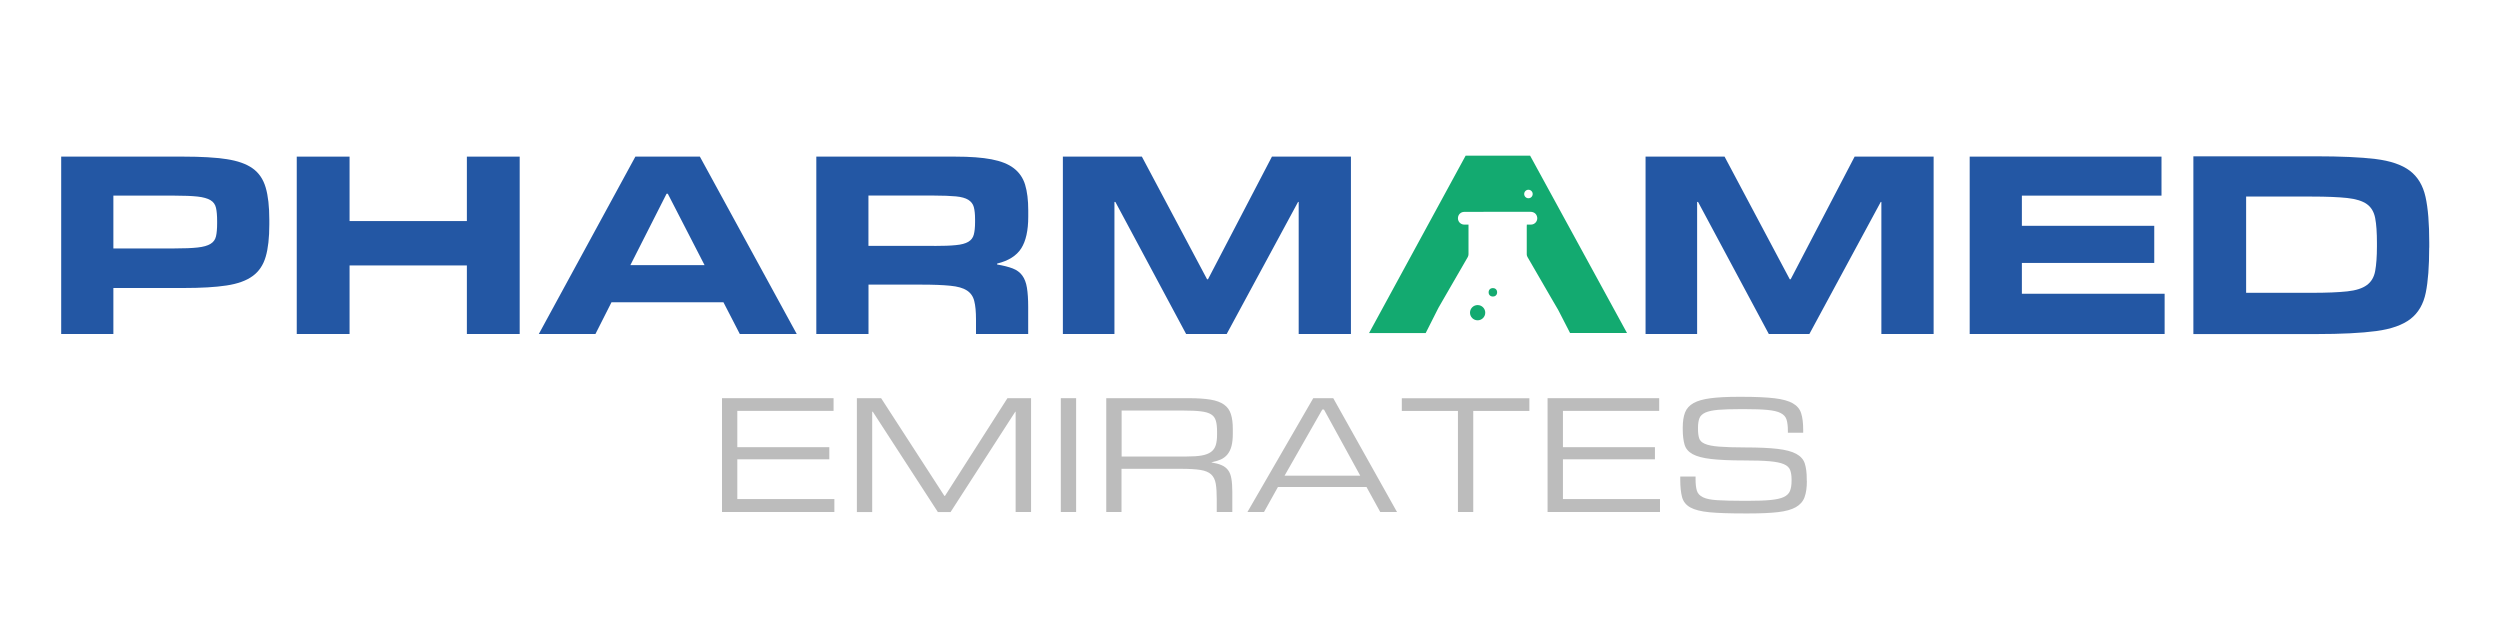 <?xml version="1.0" encoding="utf-8"?>
<!-- Generator: Adobe Illustrator 25.4.1, SVG Export Plug-In . SVG Version: 6.00 Build 0)  -->
<svg version="1.1" id="Layer_1" xmlns="http://www.w3.org/2000/svg" xmlns:xlink="http://www.w3.org/1999/xlink" x="0px" y="0px"
	 viewBox="0 0 400 100" style="enable-background:new 0 0 400 100;" xml:space="preserve">
<style type="text/css">
	.st0{fill:#2357A4;}
	.st1{fill:#BCBCBC;}
	.st2{fill:#13AA70;}
</style>
<g>
	<path class="st0" d="M18.14,53.44H9.79V25.06h19.6c2.79,0,5.07,0.13,6.85,0.4c1.78,0.27,3.17,0.76,4.18,1.48
		c1.01,0.72,1.7,1.74,2.09,3.07c0.39,1.33,0.58,3.04,0.58,5.16v0.75c0,2.11-0.19,3.83-0.58,5.16c-0.39,1.33-1.08,2.36-2.09,3.09
		c-1.01,0.74-2.4,1.24-4.19,1.51c-1.78,0.27-4.07,0.4-6.86,0.4H18.14V53.44z M27.9,39.75c1.58,0,2.82-0.05,3.72-0.15
		c0.91-0.1,1.59-0.29,2.06-0.58c0.47-0.28,0.76-0.69,0.88-1.21c0.12-0.52,0.18-1.22,0.18-2.09v-0.35c0-0.87-0.06-1.58-0.18-2.11
		c-0.12-0.54-0.41-0.95-0.88-1.23c-0.47-0.28-1.16-0.48-2.06-0.58c-0.91-0.1-2.15-0.15-3.72-0.15h-9.76v8.45H27.9z"/>
	<path class="st0" d="M83.15,53.44H74.7V42.47H55.93v10.97h-8.45V25.06h8.45v10.31H74.7V25.06h8.45V53.44z"/>
	<path class="st0" d="M127.48,53.44h-9.11l-2.62-5.08H97.84l-2.57,5.08h-9.06l15.45-28.38h10.32L127.48,53.44z M112.73,42.42
		L106.85,31h-0.2l-5.79,11.42H112.73z"/>
	<path class="st0" d="M164.51,53.44h-8.35v-2.31c0-1.24-0.09-2.23-0.28-2.97c-0.18-0.74-0.58-1.3-1.18-1.69
		c-0.6-0.39-1.48-0.64-2.64-0.75c-1.16-0.12-2.71-0.18-4.65-0.18h-8.45v7.9h-8.35V25.06h22.24c2.35,0,4.28,0.14,5.79,0.43
		c1.51,0.29,2.7,0.76,3.57,1.43c0.87,0.67,1.48,1.55,1.81,2.64c0.33,1.09,0.5,2.46,0.5,4.1v1.01c0,2.21-0.38,3.91-1.13,5.08
		c-0.75,1.17-2.04,1.98-3.85,2.42v0.15c1.01,0.17,1.84,0.38,2.49,0.63c0.65,0.25,1.17,0.63,1.53,1.13c0.37,0.5,0.62,1.16,0.75,1.96
		c0.13,0.8,0.2,1.83,0.2,3.07V53.44z M149.47,39.35c1.44,0,2.6-0.04,3.47-0.13c0.87-0.08,1.53-0.26,1.99-0.53
		c0.45-0.27,0.75-0.65,0.88-1.16c0.13-0.5,0.2-1.16,0.2-1.96v-0.5c0-0.81-0.07-1.45-0.2-1.94c-0.13-0.49-0.43-0.87-0.88-1.16
		c-0.45-0.28-1.12-0.47-1.99-0.55c-0.87-0.08-2.03-0.13-3.47-0.13h-10.52v8.05H149.47z"/>
	<path class="st0" d="M216.14,53.44h-8.35V32.31h-0.1l-11.42,21.13h-6.49l-11.32-21.13h-0.15v21.13h-8.25V25.06h12.64l10.43,19.62
		h0.15l10.23-19.62h12.64V53.44z"/>
	<path class="st0" d="M309.37,53.44h-8.35V32.31h-0.1L289.5,53.44h-6.49l-11.32-21.13h-0.15v21.13h-8.25V25.06h12.64l10.43,19.62
		h0.15l10.23-19.62h12.64V53.44z"/>
	<path class="st0" d="M346.35,53.44h-31.2V25.06h30.69v6.24h-22.34v4.83h21.18v5.94h-21.18V47h22.84V53.44z"/>
	<path class="st0" d="M388.67,39.63c0,2.99-0.18,5.39-0.55,7.21c-0.37,1.81-1.18,3.21-2.44,4.19c-1.26,0.97-3.09,1.62-5.48,1.94
		c-2.4,0.32-5.61,0.48-9.64,0.48h-19.62V25.01h19.62c3.96,0,7.13,0.14,9.51,0.43c2.38,0.29,4.21,0.91,5.49,1.87
		c1.27,0.96,2.11,2.35,2.52,4.18s0.6,4.28,0.6,7.33V39.63z M369.85,46.85c2.42,0,4.32-0.08,5.71-0.23c1.39-0.15,2.44-0.49,3.14-1.01
		c0.71-0.52,1.15-1.27,1.33-2.26c0.18-0.99,0.28-2.31,0.28-3.95v-0.5c0-1.68-0.09-3.01-0.28-4c-0.19-0.99-0.63-1.74-1.33-2.24
		c-0.7-0.5-1.75-0.83-3.14-0.98c-1.39-0.15-3.3-0.23-5.71-0.23h-10.47v15.4H369.85z"/>
</g>
<g>
	<path class="st1" d="M133.5,81.92h-17.98V63.71h17.85v2.03h-15.4v5.81h14.72v1.94h-14.72v6.36h15.53V81.92z"/>
	<path class="st1" d="M164.95,81.92h-2.45V65.88h-0.06l-10.35,16.05h-2.03l-10.41-16.05h-0.1v16.05h-2.45V63.71h3.88l10.12,15.63
		h0.1l9.99-15.63h3.78V81.92z"/>
	<path class="st1" d="M172.18,81.92h-2.45V63.71h2.45V81.92z"/>
	<path class="st1" d="M197.17,81.92h-2.49v-2.03c0-1.03-0.05-1.87-0.16-2.5c-0.11-0.63-0.35-1.13-0.74-1.49
		c-0.39-0.36-0.96-0.59-1.71-0.71c-0.75-0.12-1.78-0.18-3.07-0.18h-9.56v6.91H177V63.71h13.23c1.4,0,2.55,0.08,3.46,0.23
		c0.91,0.15,1.62,0.42,2.15,0.79c0.53,0.38,0.9,0.88,1.1,1.52c0.21,0.64,0.31,1.44,0.31,2.41v0.68c0,0.82-0.07,1.5-0.21,2.03
		c-0.14,0.54-0.36,0.98-0.65,1.34c-0.29,0.35-0.65,0.62-1.07,0.81c-0.42,0.18-0.91,0.33-1.47,0.44v0.03
		c0.65,0.11,1.18,0.25,1.61,0.44c0.43,0.18,0.77,0.45,1.03,0.79c0.26,0.34,0.44,0.8,0.53,1.36c0.1,0.56,0.15,1.27,0.15,2.13V81.92z
		 M189.88,73.04c0.97,0,1.76-0.05,2.39-0.16c0.62-0.11,1.12-0.3,1.49-0.57c0.37-0.27,0.62-0.63,0.76-1.08
		c0.14-0.45,0.21-1.01,0.21-1.68v-0.48c0-0.71-0.06-1.29-0.19-1.74c-0.13-0.45-0.38-0.8-0.76-1.03c-0.38-0.24-0.92-0.4-1.61-0.48
		c-0.7-0.09-1.61-0.13-2.73-0.13h-9.98v7.36H189.88z"/>
	<path class="st1" d="M223.52,81.92h-2.68l-2.2-4h-14.17l-2.23,4h-2.65l10.53-18.21h3.2L223.52,81.92z M217.64,76.11l-5.81-10.59
		h-0.26l-6.04,10.59H217.64z"/>
	<path class="st1" d="M235.72,81.92h-2.45V65.75h-8.98v-2.03h20.41v2.03h-8.98V81.92z"/>
	<path class="st1" d="M265.59,81.92h-17.98V63.71h17.86v2.03h-15.4v5.81h14.72v1.94h-14.72v6.36h15.53V81.92z"/>
	<path class="st1" d="M289.1,76.92c0,1.08-0.12,1.95-0.37,2.63c-0.25,0.68-0.72,1.21-1.4,1.6c-0.69,0.39-1.64,0.65-2.84,0.79
		c-1.21,0.14-2.76,0.21-4.65,0.21h-0.84c-2.32,0-4.16-0.06-5.5-0.19c-1.35-0.13-2.36-0.39-3.05-0.77c-0.69-0.39-1.13-0.94-1.32-1.65
		c-0.19-0.71-0.29-1.65-0.29-2.81v-0.48h2.45v0.42c0,0.77,0.07,1.38,0.21,1.84s0.47,0.81,0.99,1.06s1.28,0.4,2.29,0.46
		c1.01,0.06,2.38,0.1,4.1,0.1h0.77c1.51,0,2.72-0.04,3.63-0.13c0.91-0.09,1.62-0.24,2.11-0.47s0.83-0.55,1-0.96
		c0.17-0.42,0.26-0.96,0.26-1.62v-0.26c0-0.6-0.08-1.1-0.23-1.49s-0.48-0.71-1-0.93c-0.52-0.23-1.28-0.38-2.28-0.47
		s-2.36-0.13-4.08-0.13c-2.22,0-3.98-0.08-5.28-0.23c-1.3-0.15-2.29-0.41-2.96-0.78c-0.67-0.37-1.1-0.87-1.29-1.52
		c-0.19-0.65-0.29-1.46-0.29-2.45v-0.29c0-0.97,0.12-1.77,0.37-2.41s0.7-1.13,1.36-1.5c0.66-0.37,1.56-0.62,2.7-0.77
		s2.61-0.23,4.4-0.23h0.74c2.13,0,3.84,0.08,5.11,0.23c1.27,0.15,2.25,0.42,2.93,0.81c0.68,0.39,1.13,0.92,1.34,1.61
		c0.22,0.69,0.32,1.57,0.32,2.65v0.45h-2.45v-0.32c0-0.73-0.07-1.32-0.21-1.78c-0.14-0.45-0.45-0.8-0.94-1.05
		c-0.48-0.25-1.18-0.41-2.1-0.5s-2.15-0.13-3.7-0.13h-0.61c-1.49,0-2.67,0.04-3.57,0.11c-0.89,0.08-1.58,0.22-2.07,0.44
		c-0.48,0.22-0.8,0.52-0.95,0.9c-0.15,0.39-0.23,0.88-0.23,1.49v0.26c0,0.58,0.06,1.07,0.18,1.45c0.12,0.39,0.42,0.69,0.92,0.9
		c0.5,0.22,1.25,0.37,2.28,0.45s2.43,0.13,4.21,0.13c2.13,0,3.84,0.08,5.13,0.23c1.29,0.15,2.29,0.41,2.99,0.79
		c0.7,0.38,1.16,0.89,1.37,1.53c0.21,0.65,0.32,1.47,0.32,2.49V76.92z"/>
</g>
<g>
	<path class="st2" d="M244.82,24.91H234.5l-15.45,28.38h9.06l1.52-3.01l0.51-1.01l0.61-1.06l0.08-0.14c1.33-2.31,2.67-4.61,4-6.92
		c0.08-0.14,0.13-0.31,0.13-0.47c0.01-1.48,0-2.96,0-4.44v-0.3c-0.26,0-0.47,0.01-0.69,0c-0.57-0.02-1.01-0.47-1-1.03
		c0-0.56,0.44-1.01,1.01-1.01c1.54-0.01,3.08,0,4.62-0.01c1.98,0,3.97,0,5.95,0c0.6,0,1,0.32,1.1,0.87c0.1,0.57-0.33,1.13-0.91,1.17
		c-0.24,0.02-0.48,0-0.74,0c-0.01,0.1-0.02,0.17-0.02,0.25c0,1.51-0.01,3.02,0,4.53c0,0.14,0.05,0.3,0.13,0.43
		c1.23,2.13,2.47,4.26,3.7,6.39l0.39,0.67l0.76,1.3l0.01,0.01l0.28,0.54l1.66,3.23h9.11L244.82,24.91z M244.55,31.72
		c-0.37,0-0.68-0.3-0.68-0.68c0-0.37,0.3-0.68,0.68-0.68c0.37,0,0.68,0.3,0.68,0.68C245.23,31.42,244.93,31.72,244.55,31.72z"/>
</g>
<circle class="st2" cx="236.42" cy="50.03" r="1.22"/>
<circle class="st2" cx="238.86" cy="46.77" r="0.68"/>
</svg>
